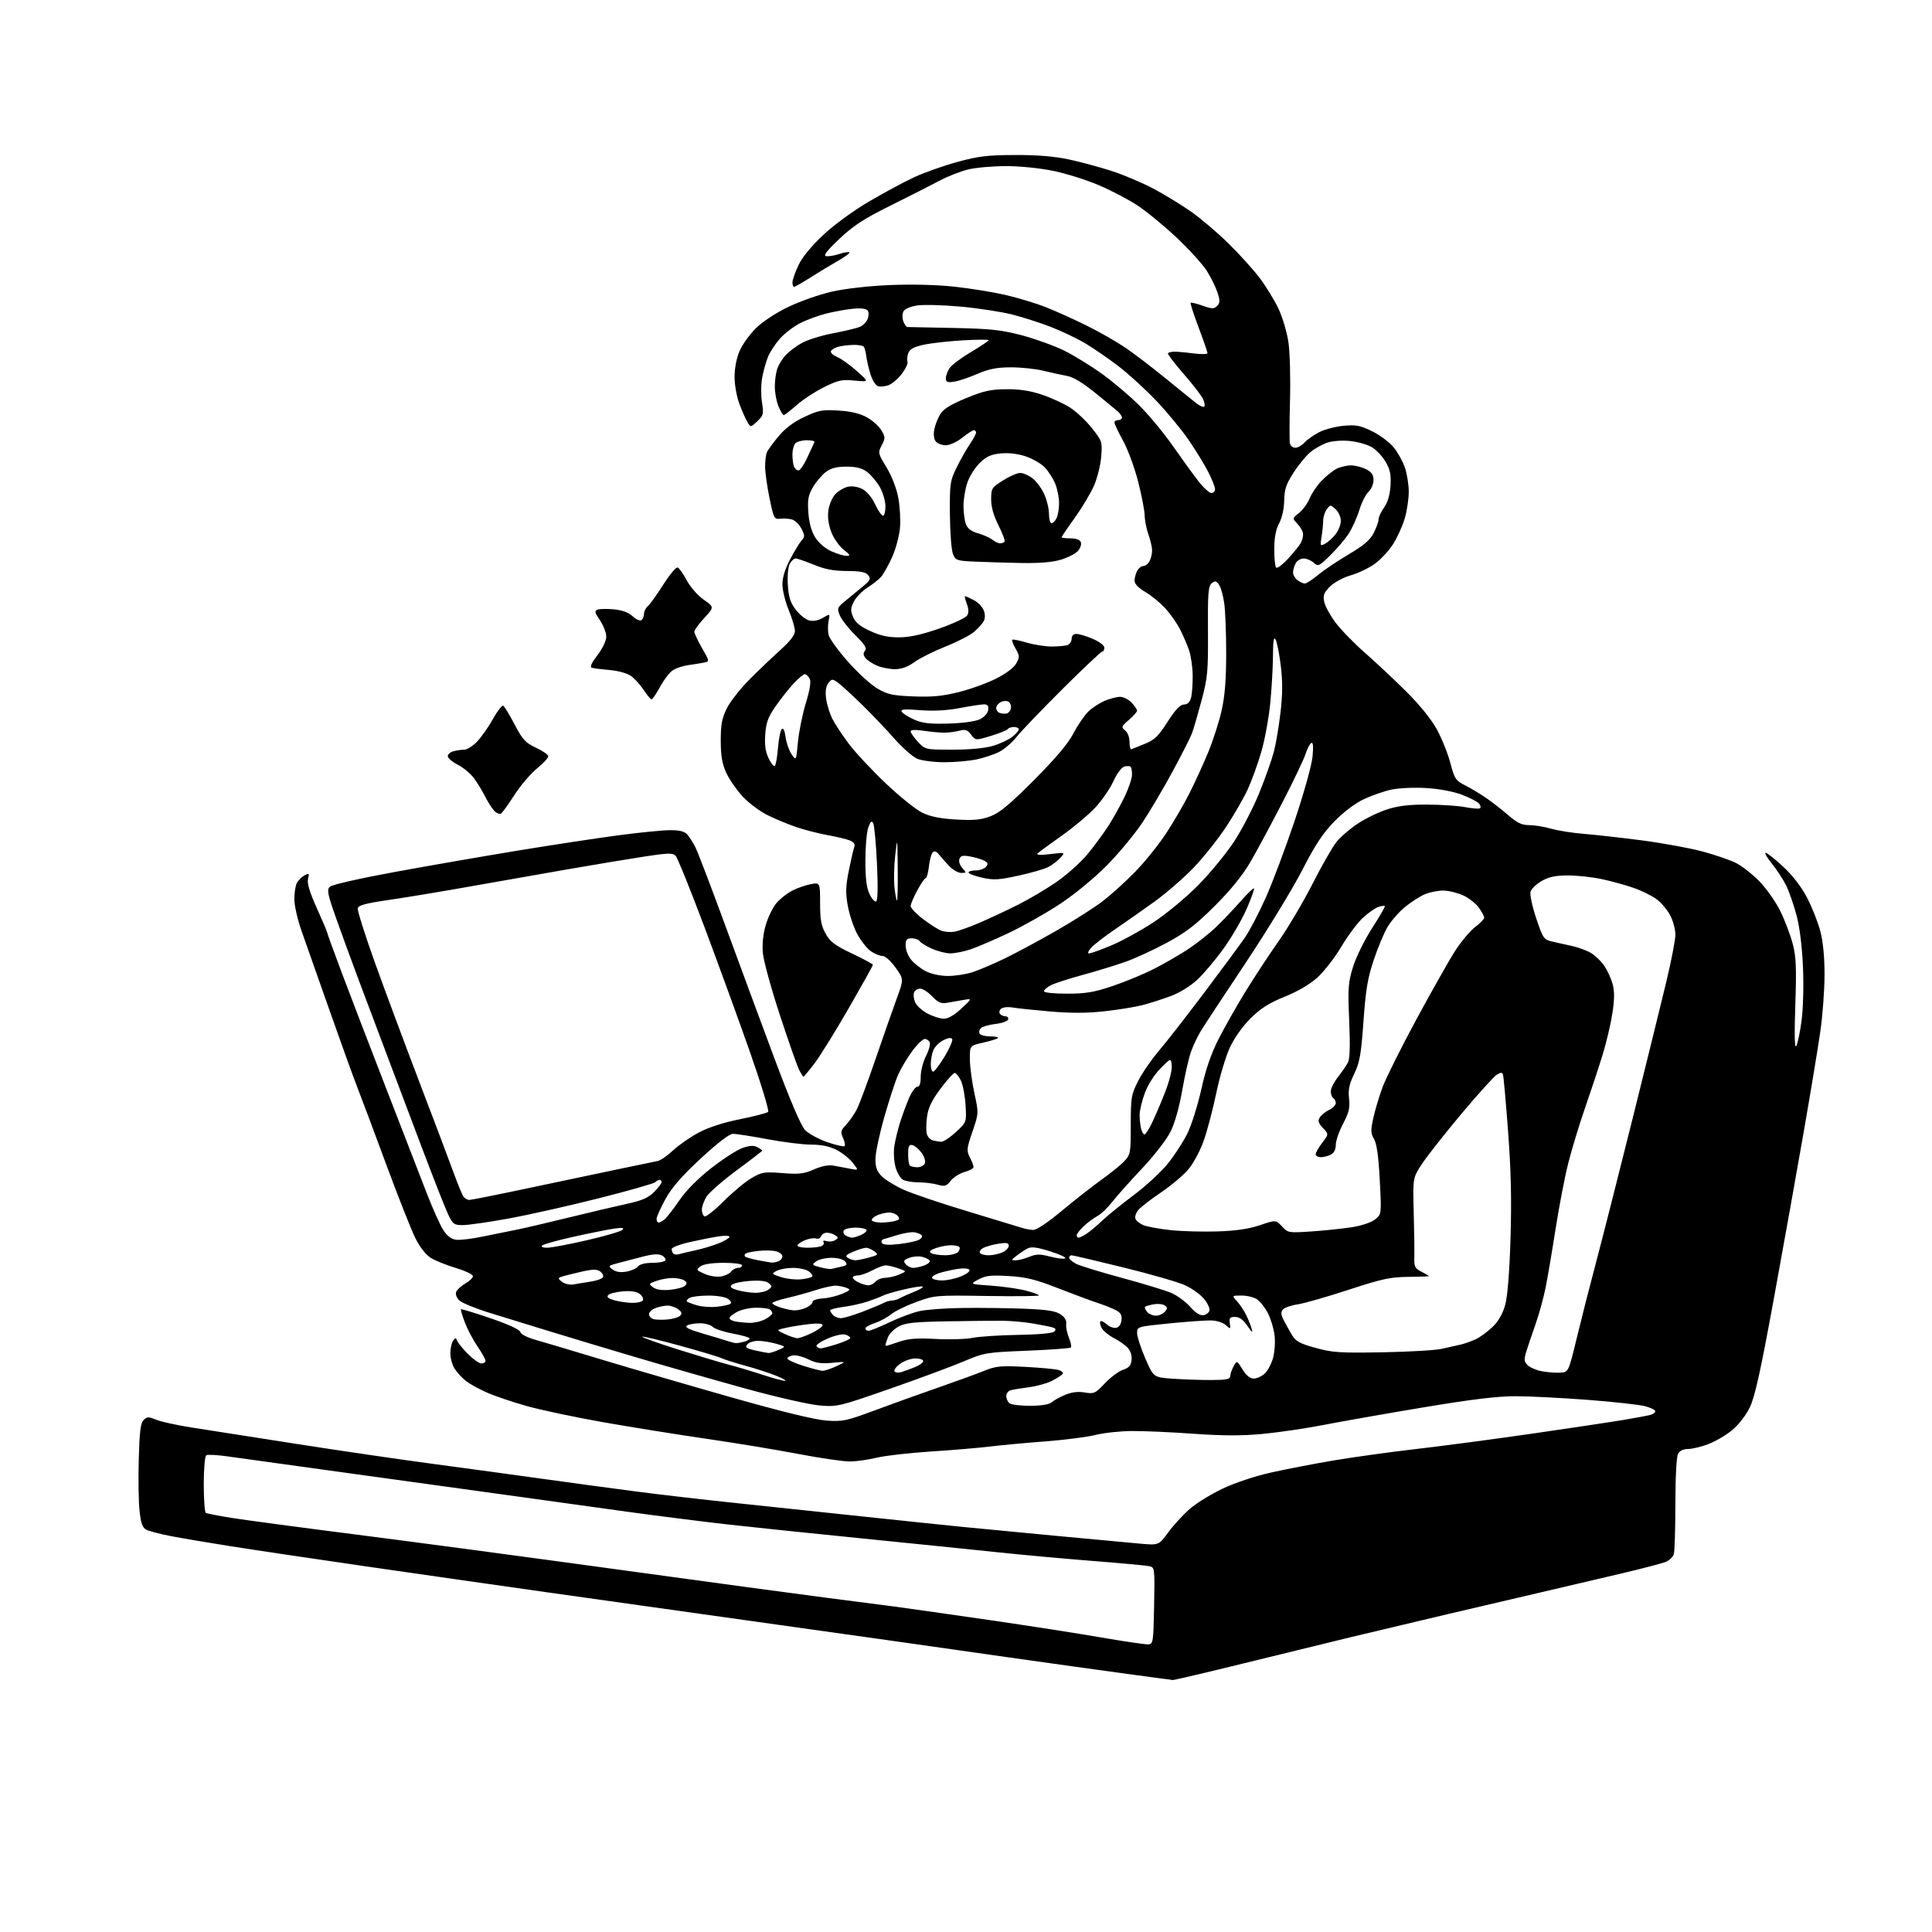 <?xml version="1.0" encoding="UTF-8" standalone="no"?>
<svg 
  version="1.1" 
  xmlns="http://www.w3.org/2000/svg" 
  xmlns:xlink="http://www.w3.org/1999/xlink" 
  xmlns:svg="http://www.w3.org/2000/svg"
  xmlns:rdf="http://www.w3.org/1999/02/22-rdf-syntax-ns#"
  xmlns:cc="http://creativecommons.org/ns#"
  xmlns:dc="http://purl.org/dc/elements/1.1/"
  viewBox="0 0 768 768"
  width="768"
  height="768"
>
<style>svg {background-color: white; }</style>"
<path stroke="none" fill="black" fill-rule="evenodd" d="M466.14,667.84C465.79,667.75 463.93,667.50 462.00,667.28C460.07,667.06 444.32,664.90 427.00,662.49C409.68,660.08 389.20,657.18 381.50,656.06C373.80,654.94 341.85,650.43 310.50,646.04C279.15,641.66 237.53,635.80 218.00,633.04C198.47,630.28 165.62,625.57 145.00,622.59C124.38,619.60 100.30,616.02 91.50,614.62C82.70,613.23 72.03,611.42 67.79,610.60C63.55,609.78 59.19,608.64 58.12,608.06C56.62,607.26 56.00,605.50 55.47,600.53C55.08,596.96 54.94,587.74 55.16,580.04C55.46,569.13 55.88,565.69 57.08,564.49C58.44,563.13 59.04,563.12 62.06,564.36C63.95,565.14 70.22,566.52 76.00,567.43C81.78,568.34 100.67,571.30 118.00,574.00C135.32,576.70 159.85,580.29 172.50,581.97C185.15,583.66 204.95,586.36 216.50,587.97C228.05,589.57 244.47,591.80 253.00,592.91C261.52,594.03 279.30,596.09 292.50,597.48C305.70,598.87 329.32,601.38 345.00,603.04C360.68,604.71 378.00,606.51 383.50,607.05C389.00,607.58 405.43,609.15 420.00,610.54C434.57,611.92 449.68,613.32 453.57,613.66C460.64,614.26 460.64,614.26 464.38,609.16C466.44,606.35 470.23,602.21 472.80,599.94C475.37,597.68 481.24,594.03 485.84,591.84C490.74,589.50 498.70,586.83 505.06,585.40C511.03,584.06 522.34,581.87 530.20,580.54C538.07,579.22 552.83,577.17 563.00,576.00C573.17,574.83 593.88,572.09 609.00,569.90C624.12,567.72 640.55,565.25 645.50,564.42C650.45,563.59 655.29,562.68 656.25,562.39C657.21,562.10 658.00,561.46 658.00,560.97C658.00,560.48 656.18,559.59 653.95,558.99C651.72,558.39 641.49,557.25 631.20,556.47C620.92,555.68 608.00,555.03 602.50,555.02C595.22,555.01 585.16,556.23 565.60,559.49C550.81,561.96 533.00,565.10 526.03,566.46C519.05,567.82 508.22,569.41 501.95,570.00C493.67,570.79 486.19,570.77 474.53,569.94C465.71,569.31 454.68,568.82 450.00,568.85C445.32,568.88 438.80,569.58 435.50,570.41C432.20,571.24 423.20,572.39 415.50,572.98C407.80,573.56 397.90,574.48 393.50,575.02C389.10,575.56 378.52,576.45 370.00,577.00C361.48,577.55 351.80,578.66 348.50,579.46C345.20,580.27 340.40,580.94 337.84,580.96C335.27,580.98 326.05,579.63 317.34,577.97C308.63,576.30 292.27,573.60 281.00,571.97C269.73,570.33 251.30,567.38 240.06,565.40C228.82,563.42 215.03,560.51 209.41,558.93C203.79,557.35 196.65,554.94 193.55,553.56C190.44,552.19 186.69,550.12 185.22,548.96C183.75,547.80 181.75,545.65 180.78,544.18C179.81,542.70 179.02,539.92 179.02,538.00C179.03,536.08 179.51,533.83 180.09,533.00C181.03,531.67 181.22,531.67 181.73,533.00C182.05,533.83 183.99,536.19 186.04,538.25C188.09,540.31 190.49,542.00 191.38,542.00C192.27,542.00 193.00,541.52 193.00,540.93C193.00,540.34 191.58,537.80 189.84,535.27C188.11,532.75 185.84,528.45 184.80,525.72C183.76,522.99 183.05,520.61 183.23,520.44C183.40,520.27 188.71,521.89 195.02,524.04C202.14,526.47 206.62,528.54 206.82,529.47C207.01,530.35 209.53,531.66 212.82,532.59C215.94,533.47 227.95,537.05 239.50,540.55C251.05,544.04 274.23,550.79 291.00,555.55C310.73,561.15 323.97,564.37 328.50,564.70C334.99,565.16 336.41,564.86 348.00,560.54C354.88,557.98 366.12,553.94 373.00,551.56C379.88,549.18 387.98,546.23 391.00,545.01C395.93,543.01 397.64,542.84 407.50,543.35C413.55,543.67 419.51,544.22 420.74,544.58C421.97,544.94 422.73,545.63 422.42,546.13C422.11,546.62 420.21,547.87 418.18,548.90C416.16,549.92 412.02,551.07 409.00,551.45C405.98,551.83 402.71,552.37 401.75,552.64C400.79,552.91 400.00,553.95 400.00,554.94C400.00,555.94 400.57,557.23 401.26,557.80C401.96,558.38 405.67,558.84 409.51,558.83C413.96,558.81 417.06,558.31 418.04,557.44C418.88,556.69 421.30,555.35 423.41,554.47C426.02,553.38 428.52,553.08 431.19,553.53C434.88,554.16 435.38,553.93 439.25,549.85C441.52,547.46 444.76,545.05 446.44,544.50C448.76,543.74 449.58,542.81 449.82,540.66C450.02,538.94 449.43,537.03 448.32,535.81C447.32,534.70 444.83,532.93 442.78,531.89C440.74,530.85 438.57,529.06 437.95,527.91C437.34,526.77 437.10,525.57 437.41,525.25C437.73,524.94 438.86,525.47 439.92,526.43C440.98,527.39 442.67,528.02 443.68,527.83C444.80,527.62 445.62,526.45 445.81,524.80C446.05,522.70 445.51,521.80 443.31,520.69C441.76,519.91 438.70,518.70 436.50,518.00C434.30,517.30 427.32,514.71 421.00,512.24C411.56,508.55 407.97,507.66 400.95,507.25C393.86,506.83 391.80,507.06 388.95,508.61C385.50,510.47 385.50,510.47 394.00,511.07C398.68,511.40 404.86,512.28 407.75,513.03C410.64,513.77 413.00,514.63 413.00,514.94C413.00,515.25 403.70,515.35 392.34,515.17C371.99,514.85 371.57,514.89 364.26,517.55C360.18,519.04 355.64,521.26 354.17,522.48C352.70,523.71 349.81,525.26 347.75,525.93C345.69,526.61 344.00,527.57 344.00,528.08C344.00,528.58 344.58,529.00 345.28,529.00C345.98,529.00 349.69,527.50 353.53,525.66C357.36,523.82 362.75,521.81 365.50,521.19C368.25,520.57 376.12,520.00 383.00,519.93C389.88,519.85 400.76,519.99 407.19,520.24C415.99,520.58 419.52,521.11 421.50,522.41C423.25,523.55 424.03,524.86 423.84,526.32C423.68,527.52 424.16,529.98 424.91,531.78C425.66,533.59 426.00,535.33 425.68,535.66C425.35,535.98 417.53,536.55 408.29,536.93C391.96,537.59 391.27,537.71 383.00,541.21C378.32,543.19 365.17,548.07 353.76,552.05C333.46,559.13 332.86,559.28 325.76,558.69C321.74,558.35 308.69,555.38 296.50,552.02C284.40,548.68 265.27,543.22 254.00,539.89C242.72,536.56 227.20,531.89 219.50,529.53C211.80,527.16 200.78,523.77 195.00,521.99C189.22,520.21 183.65,517.95 182.61,516.96C181.50,515.91 180.98,514.50 181.34,513.55C181.69,512.66 183.32,511.16 184.98,510.21C186.63,509.27 187.99,507.96 187.99,507.29C188.00,506.63 184.96,505.17 181.25,504.06C177.54,502.94 173.05,501.14 171.28,500.05C169.31,498.83 166.94,495.84 165.16,492.28C163.56,489.10 158.35,475.93 153.57,463.00C148.80,450.07 143.57,436.12 141.96,432.00C140.35,427.88 135.40,414.15 130.95,401.50C126.50,388.85 121.54,374.79 119.93,370.25C118.32,365.72 117.00,359.95 117.00,357.44C117.00,354.92 117.46,352.01 118.02,350.96C118.59,349.91 119.95,348.56 121.06,347.97C122.87,347.00 123.00,347.14 122.44,349.37C122.01,351.09 123.06,354.59 125.91,360.92C128.16,365.92 130.00,370.25 130.00,370.55C130.00,370.86 132.66,378.17 135.90,386.80C139.15,395.44 147.04,416.00 153.44,432.50C159.84,449.00 167.10,467.75 169.58,474.17C172.06,480.58 175.09,487.33 176.33,489.17C177.81,491.38 179.51,492.61 181.39,492.83C182.94,493.01 187.65,492.44 191.86,491.56C196.06,490.69 201.97,489.49 205.00,488.90C208.03,488.30 217.47,486.11 226.00,484.01C234.53,481.92 244.98,479.46 249.24,478.54C255.20,477.25 257.67,476.18 259.99,473.86C261.64,472.20 263.00,470.43 263.00,469.92C263.00,469.42 262.64,469.00 262.20,469.00C261.76,469.00 260.97,469.43 260.44,469.96C259.92,470.48 249.81,473.36 237.99,476.34C226.17,479.33 210.04,482.95 202.15,484.39C194.26,485.82 186.09,487.00 183.99,487.00C180.49,487.00 180.01,486.65 178.15,482.75C177.03,480.41 172.21,468.15 167.44,455.50C162.68,442.85 156.39,426.20 153.48,418.50C150.58,410.80 145.75,397.98 142.75,390.00C139.76,382.02 135.60,370.64 133.50,364.69C130.23,355.42 129.89,353.68 131.10,352.49C131.90,351.70 143.03,349.17 157.00,346.61C170.47,344.14 192.53,340.31 206.00,338.10C219.47,335.89 237.41,333.16 245.87,332.04C254.32,330.92 263.59,330.00 266.46,330.00C270.19,330.00 272.13,330.50 273.22,331.75C274.07,332.71 275.51,334.99 276.44,336.81C277.36,338.63 282.61,352.36 288.09,367.31C293.58,382.27 302.43,406.19 307.76,420.49C314.02,437.26 318.35,447.42 319.98,449.15C321.36,450.63 325.35,452.81 328.82,454.01C332.30,455.21 335.41,455.92 335.74,455.60C336.06,455.27 335.78,453.82 335.12,452.36C334.05,450.01 334.19,449.40 336.34,447.10C337.68,445.67 339.59,442.93 340.58,441.00C341.58,439.07 344.94,430.07 348.04,421.00C351.15,411.93 354.95,401.06 356.49,396.86C359.29,389.23 359.29,389.23 355.97,384.61C354.01,381.87 351.88,380.00 350.73,380.00C349.68,380.00 347.59,379.13 346.10,378.07C344.62,377.01 342.22,373.98 340.78,371.32C339.34,368.67 337.65,363.63 337.02,360.13C336.07,354.88 336.15,352.37 337.46,345.88C338.34,341.55 339.31,337.34 339.63,336.53C339.99,335.59 339.34,334.70 337.85,334.10C336.56,333.58 332.57,332.62 329.00,331.98C325.43,331.34 319.80,329.89 316.50,328.77C313.20,327.64 308.01,325.48 304.96,323.95C301.92,322.43 297.49,319.09 295.12,316.52C292.76,313.95 289.86,309.75 288.68,307.18C287.06,303.65 286.53,300.54 286.51,294.50C286.50,288.06 286.97,285.55 288.89,281.64C290.21,278.96 294.27,273.79 297.90,270.14C301.54,266.49 307.10,261.17 310.26,258.33C314.14,254.84 316.00,252.41 316.00,250.83C315.99,249.55 314.88,245.80 313.52,242.50C312.16,239.20 311.04,234.63 311.02,232.35C311.01,229.62 312.05,226.21 314.08,222.35C315.77,219.13 317.82,215.75 318.65,214.84C319.98,213.37 319.97,212.84 318.55,210.11C317.68,208.41 315.96,206.78 314.73,206.48C313.50,206.17 311.41,206.05 310.07,206.21C307.78,206.48 307.54,206.01 305.89,198.00C304.93,193.32 304.14,187.70 304.14,185.50C304.14,183.30 304.45,180.76 304.82,179.85C305.19,178.94 307.30,176.05 309.49,173.43C312.19,170.21 315.53,167.71 319.81,165.71C325.47,163.06 326.90,162.80 333.40,163.21C338.40,163.53 341.90,164.38 344.67,165.93C346.87,167.17 349.45,169.48 350.38,171.07C351.94,173.71 351.95,174.19 350.50,177.00C348.96,179.98 349.01,180.22 352.40,185.78C354.46,189.17 356.36,194.06 357.07,197.78C357.73,201.23 358.03,206.72 357.74,209.97C357.44,213.22 356.01,218.48 354.55,221.66C353.10,224.84 351.14,228.30 350.20,229.35C349.27,230.40 346.83,232.32 344.78,233.62C342.73,234.92 340.33,237.39 339.45,239.10C338.10,241.71 338.04,242.69 339.10,245.24C340.01,247.45 341.87,248.97 345.93,250.84C350.01,252.72 353.10,253.39 357.50,253.35C361.69,253.32 366.51,252.25 373.44,249.83C378.91,247.91 383.85,245.60 384.42,244.70C385.15,243.55 385.11,242.14 384.32,240.03C383.69,238.36 383.38,237.00 383.64,237.00C383.89,237.00 385.45,237.70 387.09,238.55C388.74,239.40 390.52,241.23 391.04,242.61C391.66,244.23 391.65,245.78 391.02,246.96C390.49,247.96 388.73,249.89 387.13,251.24C385.53,252.58 380.46,255.18 375.86,257.01C371.26,258.83 365.72,261.60 363.55,263.16C360.86,265.10 358.39,266.00 355.77,266.00C353.66,266.00 350.49,265.39 348.72,264.65C346.95,263.92 344.88,262.57 344.13,261.65C343.12,260.44 343.05,259.65 343.85,258.68C344.69,257.67 343.80,256.24 340.03,252.53C337.32,249.86 334.55,246.32 333.86,244.66C332.66,241.76 332.77,241.51 336.40,238.57C338.49,236.88 341.60,234.31 343.32,232.86C346.01,230.58 346.25,230.01 345.09,228.61C344.10,227.41 341.94,226.99 336.63,226.98C331.37,226.96 327.92,226.30 323.50,224.48C320.20,223.12 316.95,222.01 316.29,222.00C315.62,222.00 314.56,222.96 313.93,224.14C313.27,225.36 312.95,228.95 313.18,232.52C313.49,237.41 314.18,239.54 316.33,242.37C317.85,244.36 320.25,246.28 321.67,246.63C323.32,247.05 325.29,246.67 327.11,245.59C329.97,243.91 329.97,243.91 329.37,246.92C329.04,248.57 329.05,251.08 329.41,252.48C329.76,253.89 333.20,258.62 337.06,263.00C340.92,267.38 346.18,272.19 348.76,273.70C352.79,276.06 354.78,276.50 363.07,276.83C370.49,277.13 374.61,276.74 381.10,275.12C385.72,273.97 392.41,271.56 395.96,269.76C399.88,267.79 403.04,265.41 403.96,263.74C405.37,261.22 405.34,260.70 403.72,257.85C402.74,256.13 402.13,254.53 402.37,254.30C402.61,254.06 405.18,254.57 408.08,255.43C410.99,256.29 415.49,257.00 418.10,257.00C420.70,257.00 423.55,256.73 424.42,256.39C425.29,256.06 426.00,254.93 426.00,253.89C426.00,252.69 426.70,252.00 427.92,252.00C428.97,252.00 431.90,252.88 434.42,253.96C437.02,255.08 439.00,256.59 439.00,257.46C439.00,258.31 438.62,259.00 438.17,259.00C437.71,259.00 430.62,265.68 422.42,273.84C414.21,282.00 406.01,290.56 404.18,292.85C402.36,295.15 399.21,297.87 397.18,298.89C395.16,299.92 391.12,301.26 388.20,301.88C385.29,302.49 379.53,303.00 375.42,303.00C371.30,303.00 366.45,302.38 364.64,301.62C362.83,300.87 358.68,297.22 355.42,293.51C352.16,289.81 346.25,283.62 342.29,279.76C338.32,275.90 334.09,272.05 332.89,271.21C330.89,269.81 330.58,269.84 329.27,271.59C328.30,272.89 328.02,274.87 328.40,277.75C328.71,280.09 329.83,283.70 330.89,285.78C331.95,287.85 334.89,292.32 337.44,295.70C339.98,299.08 346.55,306.12 352.04,311.34C357.53,316.56 364.08,321.83 366.59,323.05C369.86,324.62 373.73,325.41 380.08,325.77C387.13,326.17 389.98,325.90 393.74,324.48C397.40,323.10 401.40,319.77 411.04,310.09C419.72,301.37 424.54,295.66 426.72,291.50C428.44,288.20 431.13,284.29 432.68,282.80C434.23,281.32 437.17,279.41 439.22,278.55C441.26,277.70 444.00,277.00 445.29,277.00C446.59,277.00 448.63,278.04 449.83,279.31C451.02,280.59 452.00,282.02 452.00,282.49C452.00,282.97 450.54,284.62 448.75,286.17C445.73,288.78 445.62,289.08 447.25,290.35C448.27,291.15 449.00,293.06 449.00,294.94C449.00,296.72 449.34,298.02 449.75,297.83C450.17,297.65 452.58,296.68 455.11,295.67C458.93,294.15 460.45,292.69 464.10,286.98C467.23,282.09 469.12,280.10 470.64,280.06C472.12,280.02 473.00,279.14 473.49,277.25C473.87,275.74 474.15,271.76 474.11,268.42C474.06,265.07 473.39,260.53 472.61,258.32C471.83,256.11 470.23,252.42 469.05,250.11C467.88,247.80 465.28,244.11 463.29,241.90C461.30,239.69 457.72,236.75 455.33,235.35C452.55,233.72 451.00,232.11 451.00,230.84C451.00,229.76 451.47,228.00 452.04,226.93C452.60,225.87 453.71,225.00 454.50,225.00C455.29,225.00 456.40,224.13 456.96,223.07C457.53,222.00 457.99,220.09 457.98,218.82C457.98,217.54 457.32,214.70 456.53,212.50C455.74,210.30 455.06,206.93 455.03,205.00C455.01,203.07 453.84,197.00 452.44,191.50C451.04,186.00 448.35,178.67 446.45,175.22C444.55,171.76 443.00,168.50 443.00,167.97C443.00,167.43 443.68,167.00 444.50,167.00C445.32,167.00 446.00,166.55 446.00,166.00C446.00,165.45 445.21,164.32 444.25,163.48C443.29,162.64 439.20,159.28 435.16,156.01C430.38,152.13 426.55,149.84 424.16,149.43C422.15,149.08 417.96,148.17 414.86,147.40C411.75,146.63 405.90,146.01 401.86,146.02C396.18,146.04 393.13,146.64 388.50,148.64C385.20,150.07 381.04,151.46 379.25,151.73C376.56,152.13 376.00,151.89 376.00,150.33C376.00,149.29 376.69,147.45 377.54,146.24C378.39,145.03 382.22,142.18 386.04,139.90C389.87,137.63 393.00,135.53 393.00,135.24C393.00,134.94 388.39,134.97 382.75,135.29C377.11,135.62 370.11,136.41 367.18,137.04C363.27,137.89 361.65,138.76 361.06,140.35C360.62,141.53 360.48,143.07 360.74,143.76C361.01,144.45 360.00,146.62 358.51,148.57C357.02,150.53 354.66,152.56 353.27,153.09C351.88,153.62 349.96,153.81 349.02,153.51C348.08,153.21 346.72,151.06 346.01,148.73C345.30,146.40 344.57,143.23 344.37,141.67C344.18,140.12 343.76,138.43 343.45,137.92C343.14,137.41 341.22,137.04 339.19,137.10C337.16,137.15 334.41,137.50 333.07,137.88C331.74,138.25 330.49,139.04 330.29,139.64C330.09,140.24 331.22,141.26 332.80,141.92C334.38,142.57 337.89,145.08 340.59,147.48C345.50,151.85 345.50,151.85 339.75,151.29C334.70,150.79 333.25,151.10 327.66,153.85C324.17,155.56 319.26,158.78 316.75,160.98C314.25,163.19 311.90,165.00 311.55,165.00C311.19,165.00 310.25,163.44 309.45,161.53C308.65,159.62 308.00,156.05 308.00,153.60C308.00,151.14 308.48,147.86 309.07,146.32C309.65,144.77 311.12,142.44 312.32,141.15C313.52,139.86 316.30,137.76 318.50,136.47C320.70,135.19 326.32,133.41 331.00,132.51C335.68,131.62 340.53,130.47 341.78,129.95C343.03,129.44 344.44,128.00 344.91,126.76C345.40,125.47 345.38,124.02 344.87,123.37C344.32,122.70 342.08,122.43 339.23,122.71C336.63,122.96 331.92,123.79 328.77,124.56C325.61,125.32 320.85,127.06 318.18,128.41C315.50,129.76 311.84,132.56 310.03,134.61C308.23,136.67 306.11,139.87 305.34,141.73C304.56,143.59 303.51,147.29 303.01,149.96C302.50,152.62 302.45,157.08 302.89,159.86C303.63,164.54 303.49,165.12 301.07,167.43C298.51,169.88 298.42,169.90 297.23,167.99C296.55,166.92 295.10,163.67 294.00,160.77C292.86,157.75 292.00,153.08 292.00,149.83C292.00,146.43 292.78,142.34 293.96,139.60C295.03,137.09 297.91,133.04 300.35,130.60C302.99,127.96 308.21,124.50 313.24,122.07C317.88,119.82 325.69,117.07 330.59,115.95C335.91,114.74 345.19,113.68 353.63,113.32C362.25,112.95 372.20,113.19 379.13,113.93C385.38,114.60 394.55,116.07 399.50,117.20C404.45,118.33 411.79,120.55 415.81,122.14C419.83,123.73 427.14,127.03 432.06,129.48C436.98,131.92 443.81,135.82 447.25,138.14C450.69,140.47 457.94,145.99 463.37,150.43C468.81,154.87 474.34,159.34 475.67,160.37C477.01,161.40 478.37,161.96 478.71,161.62C479.05,161.28 478.84,159.93 478.24,158.62C477.64,157.31 474.14,152.78 470.46,148.57C466.78,144.35 464.00,140.67 464.27,140.39C464.55,140.12 465.61,139.85 466.64,139.80C467.66,139.75 471.09,140.05 474.25,140.47C477.41,140.89 480.00,140.84 479.99,140.37C479.99,139.89 478.39,135.28 476.45,130.13C474.51,124.97 473.09,120.58 473.30,120.37C473.51,120.15 475.64,120.67 478.04,121.51C481.79,122.84 482.58,122.85 483.80,121.63C484.98,120.45 485.01,119.54 484.00,116.35C483.32,114.23 481.42,110.36 479.77,107.74C478.13,105.12 472.70,99.14 467.73,94.46C462.75,89.77 455.71,83.99 452.09,81.62C448.46,79.24 441.53,75.61 436.67,73.56C431.82,71.50 423.72,68.96 418.67,67.92C413.43,66.84 405.43,66.03 400.00,66.03C394.77,66.03 388.02,66.61 385.00,67.33C381.98,68.04 376.80,70.06 373.50,71.82C370.20,73.58 361.47,78.01 354.11,81.66C343.42,86.96 339.31,89.63 333.72,94.90C328.74,99.59 327.20,101.59 328.37,101.82C329.27,102.00 331.62,101.62 333.58,100.98C335.53,100.33 337.36,100.03 337.65,100.31C337.93,100.59 335.98,102.05 333.33,103.56C330.67,105.06 325.77,108.03 322.43,110.15C319.09,112.27 316.05,114.00 315.68,114.00C315.31,114.00 315.00,113.21 315.01,112.25C315.02,111.29 316.07,108.25 317.36,105.50C318.85,102.32 322.40,97.96 327.15,93.50C331.52,89.39 339.05,83.88 345.40,80.14C351.35,76.64 359.48,72.26 363.47,70.42C367.47,68.57 375.18,65.85 380.62,64.36C388.94,62.08 392.55,61.65 403.50,61.62C412.44,61.59 419.16,62.15 425.00,63.40C429.68,64.41 437.37,66.49 442.10,68.04C446.83,69.58 454.25,72.73 458.60,75.04C462.94,77.35 469.65,81.45 473.50,84.15C477.35,86.86 484.03,92.54 488.35,96.78C492.67,101.03 498.24,107.20 500.74,110.50C503.24,113.80 506.61,119.30 508.22,122.71C509.85,126.16 511.61,132.17 512.19,136.21C512.76,140.22 513.03,150.47 512.80,159.00C512.56,167.53 512.55,175.29 512.76,176.25C512.97,177.21 513.94,178.00 514.92,178.00C515.89,178.00 517.55,177.05 518.60,175.89C519.64,174.74 522.27,172.89 524.43,171.78C526.59,170.68 530.96,169.54 534.14,169.25C539.05,168.81 540.76,169.14 545.44,171.43C548.48,172.91 552.31,175.76 553.95,177.76C555.60,179.75 557.63,183.41 558.47,185.87C559.31,188.34 560.00,192.67 560.00,195.50C560.00,198.32 559.29,203.08 558.41,206.07C557.54,209.06 555.47,213.63 553.82,216.23C552.17,218.83 548.94,222.34 546.66,224.02C544.37,225.71 540.04,227.80 537.04,228.67C533.92,229.58 530.34,231.51 528.67,233.17C526.27,235.57 525.88,236.63 526.39,239.21C526.74,240.93 528.79,244.68 530.94,247.54C533.10,250.40 538.39,255.82 542.69,259.59C546.98,263.36 554.36,270.28 559.08,274.97C564.42,280.28 568.99,285.95 571.20,290.00C573.16,293.57 575.56,299.57 576.54,303.31C578.20,309.62 578.64,310.28 582.42,312.20C584.66,313.34 588.40,315.58 590.72,317.17C593.05,318.76 597.01,321.85 599.53,324.03C603.13,327.14 604.94,328.00 607.88,328.00C609.95,328.00 613.86,328.63 616.57,329.41C619.28,330.19 625.10,331.11 629.50,331.46C633.90,331.81 644.25,332.97 652.50,334.04C660.75,335.11 671.66,337.11 676.75,338.47C681.84,339.84 687.90,341.93 690.22,343.11C692.53,344.29 696.69,347.58 699.46,350.42C702.23,353.27 705.98,358.63 707.78,362.34C709.59,366.05 711.79,371.88 712.67,375.30C713.98,380.37 714.16,384.77 713.66,399.50C713.26,411.50 713.39,416.94 714.04,415.82C714.58,414.89 715.53,410.39 716.14,405.82C716.78,401.07 717.03,391.92 716.71,384.50C716.37,376.31 715.42,368.66 714.14,363.83C713.03,359.61 711.14,354.21 709.94,351.83C708.74,349.45 706.21,345.59 704.31,343.25C702.42,340.91 701.32,339.00 701.88,339.00C702.43,339.00 705.55,341.47 708.81,344.49C712.55,347.95 716.05,352.47 718.28,356.74C720.23,360.46 722.61,366.43 723.56,370.00C724.70,374.30 725.28,380.22 725.28,387.50C725.27,393.55 724.52,403.68 723.61,410.00C722.71,416.32 719.73,434.32 717.00,450.00C714.27,465.68 708.92,495.51 705.12,516.30C699.76,545.55 697.59,555.32 695.53,559.54C693.98,562.71 691.04,566.47 688.49,568.56C686.08,570.54 681.83,573.02 679.04,574.07C676.26,575.13 672.65,576.00 671.02,576.00C669.13,576.00 667.70,576.69 667.04,577.93C666.43,579.06 665.99,587.34 665.99,597.68C665.98,607.48 665.71,616.48 665.39,617.67C665.07,618.86 663.61,620.31 662.15,620.88C660.69,621.46 652.98,623.48 645.00,625.37C637.02,627.26 623.30,630.48 614.50,632.52C605.70,634.56 588.15,638.67 575.50,641.64C562.85,644.62 545.75,648.68 537.50,650.67C529.25,652.67 509.96,657.38 494.64,661.15C479.32,664.92 466.50,667.93 466.14,667.84zM456.50,653.66C458.39,653.51 458.51,652.68 458.78,638.28C459.05,623.14 459.04,623.05 456.78,622.57C455.52,622.30 445.50,621.38 434.50,620.51C423.50,619.65 406.18,618.07 396.00,616.99C385.82,615.92 361.52,613.44 342.00,611.48C322.48,609.53 298.62,607.04 289.00,605.96C279.38,604.87 261.60,602.62 249.50,600.96C237.40,599.29 218.05,596.60 206.50,594.99C194.95,593.38 165.70,589.33 141.50,586.01C117.30,582.68 94.24,579.49 90.26,578.91C86.28,578.34 82.57,578.15 82.01,578.49C81.43,578.85 81.00,583.74 81.00,590.00C81.00,595.99 81.37,601.11 81.81,601.38C82.26,601.66 86.87,602.56 92.06,603.39C97.25,604.22 119.50,607.20 141.50,610.00C163.50,612.80 210.75,619.12 246.50,624.03C282.25,628.95 318.70,633.88 327.50,635.00C336.30,636.11 348.68,637.72 355.00,638.56C361.32,639.41 378.88,641.90 394.00,644.10C409.12,646.30 428.93,649.38 438.00,650.96C447.07,652.53 455.40,653.74 456.50,653.66zM312.00,548.90C312.82,548.90 311.29,547.99 308.58,546.90C305.88,545.80 300.25,543.97 296.08,542.84C291.91,541.70 287.78,540.39 286.89,539.92C286.00,539.46 278.63,537.24 270.51,535.00C262.39,532.76 255.54,531.12 255.30,531.36C255.06,531.60 261.31,533.84 269.18,536.33C277.06,538.82 286.20,541.56 289.50,542.42C292.80,543.28 298.88,545.10 303.00,546.45C307.12,547.80 311.18,548.91 312.00,548.90zM481.25,548.58C487.53,548.57 489.01,548.28 489.04,547.04C489.05,546.19 489.66,544.44 490.38,543.13C491.69,540.77 491.69,540.77 493.93,544.38C495.41,546.79 496.91,548.00 498.39,548.00C499.62,548.00 501.59,547.10 502.77,546.00C503.96,544.89 505.44,542.08 506.07,539.75C506.70,537.41 506.97,533.39 506.66,530.82C506.36,528.24 505.19,524.34 504.07,522.13C502.95,519.93 501.02,517.43 499.79,516.57C498.56,515.70 495.78,515.00 493.60,515.00C489.65,515.00 489.65,515.00 491.71,517.25C492.84,518.49 494.44,520.85 495.26,522.50C496.08,524.15 497.08,526.62 497.49,528.00C498.09,530.03 497.78,529.85 495.82,527.00C494.18,524.60 492.65,523.50 490.96,523.50C488.91,523.50 488.56,523.91 488.86,526.00C489.20,528.42 489.15,528.44 487.26,526.74C486.16,525.74 483.63,524.94 481.41,524.89C479.26,524.84 471.76,525.38 464.75,526.08C452.05,527.36 452.00,527.37 452.02,529.93C452.03,531.34 453.49,535.88 455.28,540.00C458.53,547.50 458.53,547.50 466.01,548.05C470.13,548.34 476.99,548.59 481.25,548.58zM358.33,545.42C359.53,545.06 361.96,544.16 363.75,543.43C365.54,542.70 367.00,541.63 367.00,541.05C367.00,540.47 365.61,540.00 363.90,540.00C362.20,540.00 359.50,540.93 357.89,542.08C356.29,543.22 355.24,544.59 355.57,545.12C355.90,545.65 357.14,545.78 358.33,545.42zM620.00,545.66C623.50,545.50 623.50,545.50 626.76,532.00C628.55,524.58 632.05,510.85 634.54,501.50C637.02,492.15 643.48,466.73 648.90,445.00C654.31,423.27 660.37,398.68 662.37,390.33C664.37,381.99 666.00,373.54 666.00,371.54C666.00,369.55 665.10,366.16 664.01,364.02C662.91,361.87 660.51,358.96 658.66,357.56C656.82,356.15 652.65,354.08 649.40,352.95C646.16,351.82 640.43,350.25 636.68,349.45C632.94,348.65 626.92,348.00 623.32,348.00C618.42,348.00 615.78,348.56 612.85,350.20C610.70,351.41 608.70,353.37 608.40,354.54C608.10,355.72 609.13,360.46 610.68,365.07C613.36,373.04 613.67,373.50 617.00,374.28C618.92,374.73 622.48,375.53 624.91,376.05C627.33,376.57 630.70,377.81 632.40,378.80C634.10,379.80 636.51,382.11 637.75,383.96C638.99,385.80 640.48,389.07 641.06,391.22C641.82,394.03 641.79,397.31 640.96,402.78C640.32,406.98 638.55,414.49 637.01,419.46C635.48,424.43 632.37,433.84 630.10,440.36C627.83,446.89 624.83,456.73 623.44,462.25C622.04,467.76 619.77,479.52 618.39,488.38C617.01,497.25 615.20,507.88 614.37,512.00C613.53,516.12 611.73,522.65 610.36,526.50C609.00,530.35 607.36,535.19 606.73,537.26C605.76,540.43 605.84,541.27 607.22,542.65C608.13,543.55 610.58,544.64 612.68,545.05C614.78,545.47 618.08,545.74 620.00,545.66zM327.00,544.92C327.82,544.93 330.30,544.11 332.50,543.08C336.50,541.21 336.50,541.21 330.81,541.74C326.43,542.15 324.25,541.83 321.31,540.35C319.22,539.30 316.49,538.59 315.25,538.79C314.01,538.98 313.00,539.54 313.00,540.03C313.00,540.53 315.81,541.82 319.25,542.91C322.69,544.00 326.18,544.90 327.00,544.92zM305.50,537.85C306.05,537.88 307.85,537.32 309.50,536.60C312.50,535.29 312.50,535.29 308.50,534.15C306.30,533.52 303.09,533.01 301.37,533.01C299.65,533.00 297.71,533.64 297.06,534.43C296.08,535.61 296.61,536.02 300.19,536.82C302.56,537.35 304.95,537.81 305.50,537.85zM549.50,537.56C559.95,537.37 570.52,536.76 573.00,536.20C575.48,535.64 578.84,534.88 580.48,534.53C582.11,534.17 584.89,533.19 586.66,532.36C588.42,531.52 591.43,529.31 593.35,527.45C595.64,525.22 597.35,522.24 598.32,518.78C599.27,515.37 600.02,506.05 600.45,492.45C600.92,477.18 600.66,465.52 599.50,449.95C598.62,438.15 597.71,427.93 597.47,427.23C597.13,426.20 596.65,426.20 594.97,427.23C593.83,427.93 587.55,434.88 581.01,442.67C574.47,450.47 567.43,459.40 565.36,462.51C561.61,468.17 561.61,468.17 561.97,481.83C562.18,489.35 562.29,497.41 562.22,499.75C562.11,503.50 562.44,504.18 565.05,505.52C566.67,506.36 568.00,507.15 568.00,507.28C568.00,507.40 564.29,507.54 559.75,507.58C552.66,507.65 549.32,508.37 536.00,512.74C527.48,515.53 518.38,518.13 515.78,518.52C513.19,518.90 510.56,519.83 509.94,520.57C509.10,521.59 509.18,522.63 510.26,524.71C511.05,526.25 512.52,528.90 513.53,530.60C515.07,533.21 516.60,534.05 522.93,535.80C529.65,537.66 532.63,537.86 549.50,537.56zM326.22,536.00C326.83,536.00 329.73,535.24 332.66,534.32C335.60,533.39 338.00,532.30 338.00,531.88C338.00,531.47 337.12,530.86 336.05,530.52C334.97,530.17 331.88,530.86 329.07,532.07C326.29,533.26 324.27,534.63 324.57,535.12C324.87,535.60 325.61,536.00 326.22,536.00zM352.32,535.00C352.50,535.00 354.81,534.26 357.45,533.36C361.15,532.10 364.49,531.85 371.99,532.26C377.34,532.55 383.92,532.36 386.61,531.82C389.30,531.29 397.46,530.75 404.74,530.64C412.84,530.51 418.41,529.99 419.09,529.31C419.91,528.49 419.71,528.05 418.35,527.65C417.33,527.35 413.80,526.65 410.50,526.09C407.20,525.53 401.80,525.05 398.50,525.02C395.20,524.99 385.30,525.09 376.50,525.25C363.41,525.48 359.90,525.85 357.21,527.31C355.40,528.29 353.48,530.23 352.96,531.61C352.43,533.00 352.00,534.33 352.00,534.57C352.00,534.80 352.14,535.00 352.32,535.00zM292.50,533.91C293.05,533.94 294.51,533.70 295.75,533.37C296.99,533.04 298.00,532.45 298.00,532.06C298.00,531.67 295.02,530.80 291.38,530.13C287.74,529.46 284.11,528.25 283.31,527.45C282.51,526.65 280.20,526.01 278.18,526.02C276.16,526.02 273.86,526.44 273.07,526.93C272.05,527.58 273.76,528.45 279.07,530.01C283.16,531.20 287.62,532.55 289.00,533.01C290.38,533.47 291.95,533.87 292.50,533.91zM316.93,531.96C317.72,531.98 320.31,531.06 322.68,529.91C325.06,528.76 327.00,527.36 327.00,526.79C327.00,526.13 325.08,525.97 321.75,526.34C318.86,526.66 314.70,527.32 312.50,527.81C308.50,528.70 308.50,528.70 312.00,530.31C313.93,531.20 316.15,531.94 316.93,531.96zM297.80,525.86C299.61,525.94 302.43,525.31 304.05,524.47C305.67,523.64 307.00,522.54 307.00,522.03C307.00,521.53 306.53,520.83 305.96,520.48C305.39,520.12 302.96,519.83 300.57,519.83C298.18,519.83 294.82,520.56 293.11,521.44C291.40,522.33 290.00,523.46 290.00,523.96C290.00,524.45 291.01,525.06 292.25,525.29C293.49,525.53 295.98,525.79 297.80,525.86zM265.37,524.51C267.50,524.32 269.75,523.64 270.37,523.01C271.21,522.16 271.00,521.50 269.56,520.43C268.49,519.64 266.61,519.00 265.37,519.00C264.14,519.00 261.98,519.44 260.57,519.98C259.15,520.51 258.00,521.60 258.00,522.40C258.00,523.20 258.79,524.08 259.75,524.36C260.71,524.64 263.24,524.71 265.37,524.51zM334.28,524.00C335.31,524.00 339.16,522.85 342.83,521.45C346.50,520.04 350.28,518.47 351.24,517.95C352.19,517.43 353.66,517.00 354.50,517.00C355.34,517.00 356.81,516.56 357.76,516.03C358.72,515.49 361.26,514.36 363.40,513.51C365.55,512.67 367.08,511.75 366.80,511.47C366.52,511.19 363.27,511.66 359.57,512.52C355.87,513.38 352.09,514.47 351.17,514.95C350.25,515.43 347.48,516.50 345.00,517.34C342.52,518.17 338.14,519.15 335.25,519.52C332.36,519.89 330.00,520.51 330.00,520.89C330.00,521.28 330.54,522.14 331.20,522.80C331.86,523.46 333.25,524.00 334.28,524.00zM459.50,523.00C460.74,523.00 462.34,522.29 463.06,521.42C464.15,520.12 464.13,519.68 462.94,518.90C462.15,518.37 460.18,518.19 458.57,518.48C456.96,518.78 455.44,519.23 455.18,519.49C454.92,519.74 455.28,520.64 455.98,521.48C456.68,522.31 458.26,523.00 459.50,523.00zM478.39,522.80C479.54,522.64 480.62,521.77 480.79,520.88C480.96,519.99 479.95,517.91 478.55,516.25C477.16,514.59 473.87,512.21 471.26,510.98C468.64,509.74 457.59,506.54 446.71,503.87C435.83,501.19 426.49,499.00 425.96,499.00C425.43,499.00 425.00,499.44 425.00,499.97C425.00,500.51 426.25,501.60 427.78,502.39C429.32,503.18 437.53,505.70 446.03,507.99C454.54,510.29 463.40,512.99 465.72,514.01C468.04,515.03 471.37,517.49 473.12,519.48C475.22,521.88 477.00,523.00 478.39,522.80zM315.70,520.90C316.91,520.95 319.05,520.48 320.45,519.84C321.85,519.20 323.00,518.16 323.00,517.53C323.00,516.91 324.79,516.29 326.97,516.16C329.15,516.03 332.64,515.20 334.72,514.33C338.06,512.92 338.27,512.64 336.50,511.94C335.40,511.50 333.47,511.11 332.22,511.07C330.96,511.03 327.36,511.83 324.22,512.85C321.07,513.87 315.91,515.29 312.75,516.01C309.59,516.73 307.00,517.63 307.00,518.02C307.00,518.40 308.46,519.18 310.25,519.75C312.04,520.33 314.49,520.84 315.70,520.90zM284.83,519.47C287.22,519.22 289.65,518.72 290.23,518.36C290.91,517.94 290.63,517.20 289.46,516.35C288.39,515.56 285.08,515.01 281.56,515.02C278.23,515.02 274.84,515.45 274.03,515.96C273.22,516.47 272.77,517.10 273.03,517.36C273.29,517.61 275.07,518.29 277.00,518.87C278.93,519.45 282.45,519.72 284.83,519.47zM251.19,517.91C253.22,517.96 255.18,517.52 255.54,516.93C255.90,516.35 255.37,515.21 254.35,514.40C253.11,513.42 250.91,513.07 247.69,513.33C245.05,513.54 242.40,514.20 241.81,514.79C241.04,515.56 241.69,516.15 244.11,516.85C245.98,517.38 249.16,517.86 251.19,517.91zM300.06,513.91C302.02,513.96 304.42,513.41 305.40,512.70C307.02,511.51 307.04,511.27 305.59,510.08C304.52,509.18 302.06,508.90 297.99,509.19C294.68,509.43 291.47,510.13 290.85,510.75C290.02,511.58 290.61,512.13 293.11,512.85C294.98,513.38 298.10,513.86 300.06,513.91zM266.31,512.72C268.95,512.48 271.65,511.75 272.30,511.10C273.21,510.19 273.14,509.70 271.99,508.97C271.17,508.45 269.10,508.02 267.40,508.02C265.69,508.01 262.81,508.52 261.00,509.15C257.86,510.24 257.79,510.37 259.60,511.73C260.87,512.68 263.10,513.01 266.31,512.72zM227.98,510.58C229.37,510.32 232.41,509.82 234.74,509.47C237.08,509.11 239.29,508.35 239.65,507.76C240.01,507.18 239.54,506.14 238.60,505.45C237.23,504.45 235.67,504.48 230.70,505.62C227.29,506.40 223.82,507.29 223.00,507.59C221.76,508.05 221.84,508.39 223.48,509.60C224.57,510.40 226.59,510.84 227.98,510.58zM345.13,510.93C346.02,510.97 347.32,510.32 348.00,509.50C348.68,508.68 350.43,507.98 351.87,507.95C353.32,507.93 355.84,507.34 357.49,506.64C360.48,505.36 360.48,505.36 357.09,504.18C355.23,503.53 352.97,503.00 352.09,503.00C351.20,503.00 348.79,503.90 346.74,505.00C344.69,506.10 342.11,507.00 341.00,507.00C339.90,507.00 339.00,507.38 339.00,507.85C339.00,508.31 340.01,509.18 341.25,509.78C342.49,510.38 344.23,510.90 345.13,510.93zM318.33,508.56C320.44,508.34 322.46,507.87 322.83,507.50C323.20,507.14 322.62,506.20 321.56,505.42C320.49,504.64 317.65,504.00 315.24,504.00C312.84,504.00 309.89,504.54 308.68,505.20C306.60,506.34 306.68,506.45 310.50,507.67C312.70,508.37 316.22,508.77 318.33,508.56zM374.54,509.00C376.42,509.00 379.77,508.28 381.97,507.39C384.18,506.51 385.71,505.34 385.37,504.79C385.01,504.20 383.02,504.05 380.62,504.42C378.36,504.77 375.03,505.53 373.24,506.11C371.45,506.69 370.24,507.57 370.55,508.08C370.86,508.59 372.66,509.00 374.54,509.00zM286.50,507.44C288.15,507.18 290.00,506.30 290.61,505.49C291.22,504.67 292.46,504.00 293.36,504.00C294.26,504.00 295.00,503.55 295.00,503.00C295.00,502.42 291.90,502.00 287.69,502.00C283.00,502.00 279.70,502.50 278.46,503.40C276.64,504.74 276.71,504.88 280.02,506.36C281.93,507.21 284.85,507.70 286.50,507.44zM249.00,505.49C250.93,505.15 253.00,504.23 253.61,503.44C254.29,502.56 256.50,502.00 259.30,502.00C261.82,502.00 264.15,501.57 264.47,501.05C264.79,500.53 264.19,499.64 263.14,499.08C261.77,498.34 259.55,498.48 255.36,499.57C252.14,500.40 247.71,501.56 245.53,502.14C241.74,503.15 241.65,503.27 243.53,504.65C244.84,505.63 246.66,505.91 249.00,505.49zM330.50,504.43C331.05,504.28 332.78,503.89 334.34,503.54C336.69,503.02 336.97,502.67 335.97,501.46C335.26,500.61 333.02,500.00 330.57,500.00C328.27,500.00 325.51,500.63 324.45,501.41C322.63,502.74 322.71,502.87 326.01,503.75C327.93,504.26 329.95,504.57 330.50,504.43zM363.06,504.00C364.05,504.00 366.05,503.55 367.50,503.00C368.94,502.45 369.87,501.60 369.57,501.11C369.27,500.62 367.92,499.95 366.58,499.61C365.24,499.27 362.93,499.45 361.46,500.01C359.24,500.86 358.99,501.29 360.01,502.52C360.69,503.33 362.06,504.00 363.06,504.00zM306.67,501.89C307.31,501.95 308.55,501.73 309.42,501.39C310.29,501.06 311.00,500.17 311.00,499.41C311.00,498.66 309.85,497.75 308.44,497.40C307.03,497.04 303.86,496.98 301.39,497.26C298.92,497.54 296.62,498.04 296.28,498.38C295.94,498.72 295.90,499.24 296.20,499.53C296.49,499.82 298.70,500.44 301.11,500.92C303.53,501.39 306.03,501.83 306.67,501.89zM340.00,500.98C340.82,500.98 343.28,500.49 345.46,499.89C349.17,498.86 349.31,498.70 347.52,497.39C346.48,496.63 345.01,496.00 344.28,496.00C343.54,496.00 341.27,496.70 339.23,497.55C336.31,498.77 335.84,499.29 337.02,500.03C337.83,500.55 339.18,500.97 340.00,500.98zM403.74,501.00C404.85,501.00 407.27,500.38 409.13,499.62C411.94,498.46 413.34,498.45 417.49,499.52C420.24,500.23 422.92,500.55 423.45,500.22C423.98,499.89 421.29,498.64 417.46,497.43C412.25,495.79 410.00,495.50 408.50,496.27C407.40,496.84 405.43,498.13 404.12,499.15C401.88,500.88 401.86,501.00 403.74,501.00zM269.93,498.55C270.79,498.29 273.75,497.59 276.50,497.00C279.25,496.41 283.41,495.16 285.75,494.22C288.08,493.27 289.99,492.12 290.00,491.66C290.00,491.20 288.09,491.11 285.75,491.47C283.41,491.82 278.24,492.84 274.25,493.74C270.26,494.63 267.00,495.88 267.00,496.52C267.00,497.15 267.30,497.97 267.68,498.34C268.05,498.72 269.06,498.81 269.93,498.55zM375.63,498.98C377.90,498.99 380.26,498.40 380.87,497.66C381.48,496.92 381.69,496.02 381.32,495.66C380.96,495.30 379.46,495.00 377.98,495.00C376.51,495.00 373.84,495.51 372.05,496.13C369.68,496.96 369.17,497.49 370.15,498.12C370.89,498.59 373.36,498.98 375.63,498.98zM393.01,499.00C394.60,499.00 397.05,498.48 398.45,497.84C399.85,497.20 401.00,496.02 401.00,495.21C401.00,494.05 400.13,493.88 396.87,494.40C394.61,494.77 391.89,495.52 390.85,496.08C389.80,496.64 389.21,497.53 389.53,498.05C389.85,498.57 391.42,499.00 393.01,499.00zM217.55,495.99C219.17,495.98 226.33,494.63 233.45,492.98C240.58,491.34 246.88,489.49 247.45,488.87C248.22,488.04 247.31,487.92 244.00,488.41C241.53,488.78 234.32,490.23 228.00,491.63C221.68,493.03 216.07,494.58 215.55,495.09C214.97,495.65 215.74,496.00 217.55,495.99zM320.92,496.00C323.07,496.00 325.55,495.73 326.41,495.40C327.28,495.06 327.71,494.34 327.37,493.79C327.00,493.19 327.50,493.02 328.62,493.37C329.66,493.69 331.18,493.51 332.00,492.98C333.33,492.11 333.33,491.89 332.00,491.02C331.18,490.47 329.70,490.02 328.72,490.02C327.74,490.01 326.69,490.65 326.39,491.44C326.08,492.23 325.19,492.63 324.40,492.32C323.61,492.02 321.62,492.33 319.98,493.01C318.34,493.69 317.00,494.64 317.00,495.12C317.00,495.60 318.76,496.00 320.92,496.00zM357.33,494.54C360.67,494.16 364.26,493.40 365.31,492.83C366.36,492.27 366.83,491.45 366.36,490.99C365.89,490.54 364.59,490.03 363.48,489.85C362.37,489.67 359.45,490.14 356.98,490.88C354.52,491.63 351.91,492.40 351.19,492.61C350.46,492.82 350.19,493.49 350.57,494.11C351.03,494.86 353.24,495.01 357.33,494.54zM338.70,491.98C339.36,491.99 341.04,491.48 342.42,490.85C343.81,490.22 344.70,489.32 344.41,488.85C344.12,488.38 342.14,488.00 340.00,488.00C337.86,488.00 335.81,488.50 335.43,489.11C335.05,489.72 335.36,490.62 336.12,491.10C336.88,491.58 338.04,491.98 338.70,491.98zM428.78,492.00C429.21,492.00 430.67,491.26 432.03,490.35C433.39,489.44 436.20,487.08 438.29,485.10C440.37,483.12 445.99,478.57 450.77,475.00C455.55,471.43 461.63,465.80 464.28,462.50C466.93,459.20 470.43,453.80 472.04,450.50C473.66,447.20 476.13,439.32 477.54,433.00C479.31,425.02 481.42,418.90 484.42,413.00C486.80,408.32 491.65,399.77 495.20,394.00C498.75,388.22 504.67,379.23 508.35,374.00C512.03,368.77 518.02,358.65 521.66,351.50C525.30,344.35 529.58,336.85 531.16,334.84C532.74,332.82 536.56,329.49 539.66,327.44C542.76,325.38 548.04,322.82 551.40,321.74C555.84,320.32 560.22,319.80 567.50,319.84C573.00,319.87 579.74,320.32 582.48,320.86C585.22,321.39 587.83,321.60 588.28,321.33C588.73,321.05 588.58,320.20 587.96,319.45C587.33,318.69 584.27,317.11 581.16,315.93C577.73,314.63 572.13,313.57 566.96,313.26C562.20,312.97 556.07,313.25 553.13,313.88C550.23,314.50 545.30,316.21 542.18,317.67C538.74,319.29 534.14,322.75 530.50,326.46C525.89,331.16 522.90,335.69 517.57,346.04C513.77,353.44 503.61,370.07 495.00,383.00C486.39,395.93 478.37,408.12 477.18,410.11C475.99,412.10 474.30,415.70 473.43,418.11C472.56,420.52 471.00,427.42 469.95,433.44C468.77,440.22 467.00,446.48 465.27,449.92C463.73,453.01 458.73,459.46 453.99,464.48C449.31,469.44 443.97,475.43 442.13,477.78C440.29,480.13 437.60,482.69 436.14,483.46C434.69,484.24 432.26,486.04 430.75,487.48C429.24,488.91 428.00,490.51 428.00,491.04C428.00,491.57 428.35,492.00 428.78,492.00zM484.00,489.51C491.31,489.27 496.42,488.52 500.84,487.03C507.17,484.90 507.17,484.90 509.61,487.52C511.99,490.09 512.23,490.13 521.27,489.52C526.35,489.18 533.53,488.43 537.22,487.86C541.19,487.25 545.02,485.98 546.57,484.77C549.19,482.71 549.19,482.71 548.48,469.10C547.99,459.68 547.29,454.68 546.21,452.82C544.86,450.50 544.82,449.36 545.94,444.32C546.65,441.12 548.32,435.57 549.65,432.00C550.99,428.43 557.06,416.27 563.16,405.00C569.25,393.73 576.16,381.52 578.51,377.88C580.87,374.24 584.41,370.02 586.40,368.51C588.38,367.00 590.00,365.32 590.00,364.79C590.00,364.25 589.03,362.45 587.85,360.79C586.67,359.13 583.85,356.93 581.60,355.91C579.34,354.88 575.80,354.03 573.72,354.02C571.64,354.01 568.36,354.66 566.43,355.47C564.50,356.27 560.93,358.56 558.51,360.55C556.08,362.54 552.95,366.11 551.56,368.49C550.16,370.87 547.69,376.79 546.06,381.66C543.67,388.81 542.89,393.46 542.00,406.00C541.06,419.20 540.52,422.29 538.33,426.84C536.33,431.00 535.87,433.19 536.27,436.70C536.68,440.37 536.24,442.25 533.89,446.71C532.30,449.73 531.00,453.49 531.00,455.07C531.00,456.87 530.29,458.31 529.07,458.96C528.00,459.53 526.20,460.00 525.07,460.00C523.93,460.00 523.00,459.48 523.00,458.84C523.00,458.21 524.17,456.15 525.61,454.27C528.21,450.85 528.21,450.85 525.89,448.38C524.07,446.45 523.80,445.54 524.63,444.21C525.21,443.27 526.88,441.91 528.34,441.20C529.80,440.48 531.00,439.27 531.00,438.50C531.00,437.74 530.55,436.84 530.00,436.50C529.45,436.16 529.00,434.96 529.00,433.83C529.00,432.71 530.28,430.15 531.86,428.14C533.43,426.14 535.21,423.54 535.83,422.36C536.60,420.90 536.75,415.65 536.33,405.78C535.77,392.81 535.92,390.63 537.83,384.42C539.01,380.57 542.37,373.73 545.40,369.01C548.40,364.35 550.70,360.37 550.50,360.17C550.31,359.98 549.17,360.13 547.96,360.51C546.76,360.89 544.03,362.79 541.89,364.72C539.75,366.66 535.86,371.84 533.25,376.24C530.64,380.64 526.34,386.19 523.70,388.57C520.67,391.30 515.89,394.11 510.70,396.20C504.51,398.69 501.20,400.78 497.21,404.73C494.01,407.89 490.73,412.48 488.92,416.36C487.27,419.88 484.81,428.10 483.46,434.63C482.10,441.16 479.84,449.71 478.43,453.64C477.03,457.57 474.27,462.66 472.31,464.95C470.36,467.23 465.55,471.27 461.63,473.93C457.71,476.58 453.66,479.69 452.63,480.84C451.60,481.99 451.03,483.62 451.35,484.48C451.68,485.33 453.20,486.51 454.72,487.09C456.25,487.68 461.10,488.54 465.50,489.01C469.90,489.47 478.23,489.70 484.00,489.51zM410.68,488.92C412.02,488.97 416.50,485.98 422.18,481.24C427.31,476.97 434.43,471.40 438.00,468.85C441.57,466.30 445.62,463.01 447.00,461.53C449.37,458.98 449.50,458.23 449.50,447.17C449.50,436.26 449.69,435.13 452.42,429.73C454.03,426.56 457.74,421.16 460.66,417.73C463.59,414.31 471.74,403.85 478.78,394.50C485.82,385.15 493.09,375.30 494.93,372.61C496.78,369.92 500.49,362.81 503.17,356.82C505.85,350.82 511.01,337.08 514.64,326.28C518.41,315.02 521.45,304.10 521.76,300.67C522.14,296.53 521.97,294.90 521.23,295.36C520.63,295.73 519.61,297.71 518.96,299.76C518.31,301.82 514.17,310.48 509.78,319.00C505.38,327.52 499.69,338.10 497.14,342.50C494.03,347.87 489.37,353.63 483.00,360.01C475.48,367.54 471.52,370.60 464.00,374.67C458.77,377.51 451.29,380.96 447.36,382.35C443.43,383.74 435.78,386.08 430.36,387.55C424.94,389.03 419.26,390.86 417.75,391.64C416.24,392.42 415.00,393.49 415.00,394.03C415.00,394.59 418.86,395.00 424.10,395.00C431.54,395.00 434.83,394.46 442.06,392.03C446.94,390.40 454.20,387.42 458.21,385.41C462.22,383.39 468.43,379.84 472.00,377.51C475.57,375.17 480.77,371.07 483.54,368.38C486.31,365.70 490.71,361.07 493.31,358.11C495.92,355.15 498.25,352.91 498.48,353.15C498.72,353.39 497.41,357.04 495.57,361.27C493.73,365.50 489.61,372.59 486.42,377.02C483.23,381.46 478.54,387.02 476.01,389.39C473.28,391.95 468.98,394.61 465.46,395.93C462.20,397.15 457.15,398.77 454.23,399.53C451.32,400.29 444.47,401.40 439.02,402.00C432.03,402.77 425.59,402.79 417.26,402.06C410.75,401.50 404.09,400.79 402.46,400.49C400.83,400.19 398.88,400.36 398.12,400.86C397.36,401.36 397.05,402.28 397.43,402.89C397.81,403.50 398.80,404.00 399.64,404.00C400.48,404.00 400.98,404.56 400.75,405.25C400.53,405.94 398.24,406.75 395.67,407.05C393.11,407.35 390.51,408.09 389.89,408.71C389.28,409.32 389.08,410.31 389.45,410.91C389.82,411.51 391.74,412.00 393.73,412.00C395.71,412.00 397.05,412.29 396.70,412.64C396.35,412.99 393.68,413.81 390.78,414.47C385.50,415.66 385.50,415.66 385.54,421.08C385.56,424.06 386.37,430.10 387.32,434.50C389.07,442.50 389.07,442.50 386.56,449.85C384.26,456.59 384.17,457.44 385.53,460.05C386.34,461.62 387.00,463.35 387.00,463.90C387.00,464.45 385.40,465.35 383.45,465.89C381.49,466.43 379.01,467.99 377.93,469.36C376.21,471.54 375.57,471.74 372.74,470.93C370.97,470.42 367.57,470.00 365.19,470.00C362.81,470.00 360.01,469.54 358.97,468.98C357.92,468.42 356.57,466.12 355.97,463.87C355.36,461.62 355.15,457.91 355.50,455.64C355.85,453.36 356.84,449.25 357.69,446.50C358.55,443.75 360.15,439.36 361.25,436.75C362.35,434.14 363.87,432.00 364.62,432.00C365.57,432.00 366.00,430.72 366.00,427.96C366.00,425.74 366.93,422.09 368.07,419.86C369.21,417.63 369.90,415.17 369.60,414.40C369.31,413.63 368.41,413.00 367.62,413.00C366.82,413.00 364.55,415.21 362.57,417.90C360.59,420.60 358.09,424.79 357.02,427.23C355.94,429.66 353.47,437.22 351.53,444.03C349.59,450.84 348.00,458.37 348.00,460.75C348.00,464.06 348.60,465.69 350.53,467.62C351.92,469.01 355.86,471.42 359.28,472.96C362.70,474.50 374.05,478.34 384.50,481.48C394.95,484.63 404.62,487.57 406.00,488.02C407.38,488.47 409.48,488.88 410.68,488.92zM261.81,486.00C262.25,486.00 263.31,485.44 264.16,484.75C265.00,484.06 267.65,480.66 270.04,477.18C272.82,473.14 277.42,468.49 282.84,464.27C287.48,460.64 293.04,457.06 295.19,456.32C298.01,455.35 299.64,455.27 301.05,456.02C302.12,456.60 303.00,457.22 303.00,457.40C303.00,457.57 298.39,461.13 292.75,465.29C287.11,469.46 281.71,474.21 280.75,475.84C279.79,477.47 279.00,479.73 279.00,480.85C279.00,481.97 279.46,483.17 280.02,483.51C280.58,483.86 284.01,481.17 287.64,477.54C291.27,473.91 296.25,469.77 298.70,468.33C302.82,465.92 303.77,465.76 311.03,466.32C317.68,466.84 319.63,466.61 323.56,464.87C326.57,463.54 329.34,463.00 331.36,463.36C333.09,463.66 336.05,464.22 337.94,464.59C341.39,465.28 341.39,465.28 338.94,462.18C337.60,460.48 334.67,458.17 332.43,457.04C329.70,455.67 326.42,455.00 322.40,455.00C319.12,455.00 311.27,454.02 304.96,452.83C298.66,451.63 292.50,450.69 291.28,450.72C289.90,450.76 285.04,454.51 278.54,460.53C270.94,467.58 267.06,472.05 264.51,476.67C262.58,480.19 261.00,483.73 261.00,484.53C261.00,485.34 261.36,486.00 261.81,486.00zM350.31,485.99C352.06,485.98 354.52,485.70 355.77,485.36C357.57,484.88 357.80,484.47 356.90,483.38C356.27,482.62 354.71,482.00 353.42,482.00C352.14,482.00 349.96,482.52 348.58,483.15C347.19,483.78 346.30,484.68 346.59,485.15C346.88,485.62 348.55,485.99 350.31,485.99zM186.59,477.00C187.33,477.00 198.64,474.73 211.72,471.95C224.80,469.17 240.90,465.78 247.50,464.41C254.10,463.05 260.40,461.74 261.50,461.51C262.60,461.28 265.34,459.37 267.60,457.26C269.85,455.16 274.42,451.99 277.76,450.21C281.61,448.16 287.58,446.22 294.16,444.90C299.85,443.75 304.88,442.45 305.35,442.00C305.82,441.56 302.51,430.69 298.00,417.85C293.48,405.01 285.31,382.57 279.84,368.00C274.36,353.43 269.28,340.89 268.55,340.15C267.44,339.01 265.49,339.06 256.36,340.46C250.39,341.37 236.50,343.68 225.50,345.59C214.50,347.51 196.72,350.63 186.00,352.54C175.28,354.45 161.11,356.79 154.51,357.75C145.17,359.12 142.46,359.86 142.22,361.12C142.04,362.01 145.03,371.46 148.84,382.12C152.66,392.78 160.59,414.10 166.47,429.50C172.35,444.90 178.55,461.32 180.25,466.00C181.95,470.68 183.77,475.06 184.29,475.75C184.82,476.44 185.85,477.00 186.59,477.00zM364.70,464.00C366.00,464.00 367.34,463.29 367.67,462.42C368.00,461.55 367.38,459.64 366.28,458.17C365.18,456.70 363.55,455.35 362.64,455.18C361.34,454.92 361.00,455.67 361.00,458.76C361.00,460.91 361.30,462.97 361.67,463.33C362.03,463.70 363.40,464.00 364.70,464.00zM374.08,453.88C374.95,453.95 377.59,452.22 379.95,450.05C384.23,446.09 384.23,446.09 383.82,439.30C383.60,435.56 382.76,431.16 381.96,429.53C381.16,427.89 380.06,426.54 379.52,426.53C378.99,426.51 376.44,429.32 373.86,432.78C370.37,437.46 369.01,440.30 368.50,443.97C368.13,446.67 368.11,449.78 368.46,450.88C368.81,451.97 369.86,453.07 370.80,453.32C371.73,453.57 373.21,453.82 374.08,453.88zM454.94,451.00C455.33,451.00 456.59,449.09 457.75,446.75C458.91,444.41 461.26,438.94 462.98,434.59C464.78,430.05 465.97,425.37 465.79,423.59C465.48,420.50 465.48,420.50 461.33,424.69C458.88,427.18 456.33,431.17 455.09,434.48C453.94,437.56 453.01,441.52 453.01,443.29C453.02,445.05 453.30,447.51 453.63,448.75C453.96,449.99 454.55,451.00 454.94,451.00zM319.40,428.00C319.21,428.00 318.42,426.76 317.65,425.25C316.88,423.74 313.44,413.95 310.01,403.50C306.57,393.05 303.54,381.99 303.26,378.93C302.93,375.33 303.33,371.37 304.39,367.74C305.28,364.66 307.19,360.73 308.63,359.02C310.07,357.31 312.90,355.07 314.92,354.04C316.94,353.01 320.26,351.85 322.30,351.47C326.00,350.78 326.00,350.78 326.00,359.00C326.00,365.64 326.43,367.99 328.21,371.17C330.03,374.41 331.91,375.81 338.71,379.05C343.27,381.21 347.00,383.23 347.00,383.53C347.00,383.84 342.67,391.60 337.38,400.79C332.09,409.98 325.96,419.86 323.76,422.75C321.56,425.64 319.60,428.00 319.40,428.00zM370.93,426.00C371.44,426.00 373.49,423.30 375.49,420.01C377.49,416.72 378.85,413.57 378.51,413.01C378.11,412.37 376.80,412.57 374.90,413.55C373.26,414.40 371.48,416.23 370.96,417.61C370.43,419.00 370.00,421.45 370.00,423.07C370.00,424.68 370.42,426.00 370.93,426.00zM375.12,404.96C376.84,404.98 379.25,403.60 382.12,400.95C386.50,396.89 386.50,396.89 383.00,397.49C381.07,397.82 378.15,398.33 376.50,398.62C374.07,399.05 372.94,398.56 370.56,396.08C368.95,394.38 366.80,393.00 365.78,393.00C364.77,393.00 363.67,393.70 363.34,394.56C363.01,395.42 363.23,397.20 363.83,398.52C364.43,399.83 366.62,401.81 368.71,402.91C370.79,404.01 373.68,404.93 375.12,404.96zM376.72,387.96C379.58,387.98 384.08,387.29 386.72,386.42C389.35,385.55 395.12,383.08 399.54,380.93C403.97,378.79 413.16,373.84 419.98,369.93C426.79,366.03 435.08,360.75 438.39,358.20C441.69,355.66 447.49,350.41 451.26,346.54C455.04,342.67 460.54,335.84 463.49,331.36C466.45,326.88 470.69,319.60 472.91,315.18C475.13,310.76 478.49,303.40 480.37,298.82C482.25,294.24 484.61,286.90 485.60,282.50C486.89,276.81 487.41,270.31 487.43,260.00C487.44,252.03 487.09,242.96 486.66,239.86C486.23,236.76 485.28,233.40 484.55,232.40C483.43,230.87 482.96,230.79 481.64,231.88C480.31,232.99 480.08,235.90 480.18,250.85C480.28,267.01 480.06,269.34 477.62,278.50C476.15,284.00 474.45,289.85 473.83,291.50C473.21,293.15 469.78,299.90 466.22,306.50C462.66,313.10 457.25,322.27 454.20,326.87C451.15,331.47 444.79,339.15 440.08,343.93C435.06,349.01 427.33,355.38 421.47,359.27C415.96,362.92 406.73,368.14 400.97,370.87C395.21,373.60 388.35,376.54 385.72,377.41C383.08,378.29 379.48,378.99 377.72,378.98C375.95,378.97 372.64,378.11 370.37,377.08C368.10,376.05 365.94,374.71 365.56,374.10C365.19,373.50 363.78,373.00 362.44,373.00C360.42,373.00 360.00,373.49 360.00,375.87C360.00,377.44 360.94,379.93 362.09,381.39C363.24,382.85 365.83,384.91 367.84,385.98C370.05,387.15 373.56,387.93 376.72,387.96zM432.90,379.00C433.58,379.00 437.52,377.59 441.66,375.87C445.79,374.15 453.30,370.04 458.34,366.75C463.51,363.37 471.30,356.93 476.21,351.97C481.01,347.13 487.50,339.24 490.64,334.42C493.77,329.61 498.27,320.91 500.63,315.08C502.99,309.26 505.58,301.92 506.40,298.77C507.22,295.61 508.40,288.58 509.03,283.14C509.87,275.97 509.89,270.87 509.12,264.59C508.54,259.83 507.61,255.16 507.06,254.22C506.33,252.97 506.05,254.67 506.03,260.50C506.01,264.90 505.54,273.31 504.98,279.19C504.43,285.07 502.83,293.84 501.44,298.69C500.05,303.53 497.56,310.40 495.91,313.95C494.26,317.50 490.37,324.23 487.25,328.91C484.14,333.60 478.46,340.73 474.63,344.76C470.80,348.79 463.80,354.88 459.08,358.30C454.36,361.71 447.26,366.69 443.31,369.37C439.35,372.05 435.11,375.31 433.89,376.62C432.60,377.99 432.18,379.00 432.90,379.00zM379.50,370.34C381.15,370.04 385.65,368.43 389.50,366.76C393.35,365.10 400.10,361.94 404.50,359.74C408.90,357.55 415.83,353.45 419.91,350.64C423.98,347.83 429.50,342.91 432.17,339.70C434.84,336.49 438.66,331.31 440.67,328.19C442.67,325.06 445.59,319.80 447.15,316.50C448.72,313.20 450.00,309.34 450.00,307.92C450.00,306.50 449.75,305.08 449.44,304.78C449.14,304.47 448.02,304.44 446.96,304.72C445.85,305.01 444.01,307.47 442.59,310.58C441.24,313.53 437.97,318.26 435.32,321.09C432.67,323.93 426.68,328.95 422.00,332.24C417.32,335.54 413.05,338.68 412.50,339.23C411.84,339.89 413.52,339.99 417.50,339.51C423.50,338.79 423.50,338.79 421.50,341.00C420.40,342.21 418.24,343.86 416.69,344.66C415.14,345.46 409.79,347.01 404.79,348.10C396.97,349.80 394.97,349.91 390.36,348.88C387.41,348.22 385.00,347.30 385.00,346.84C385.00,346.38 386.29,346.00 387.88,346.00C389.46,346.00 391.29,345.36 391.94,344.57C392.89,343.43 392.75,342.94 391.30,342.16C390.29,341.62 387.79,340.86 385.74,340.48C382.78,339.92 381.89,340.12 381.39,341.43C381.03,342.37 381.52,343.91 382.53,345.04C384.25,346.93 384.23,347.00 382.08,347.00C380.85,347.00 378.64,345.70 377.17,344.11C375.70,342.52 373.88,340.46 373.13,339.53C372.23,338.40 371.43,338.17 370.77,338.83C370.22,339.38 369.54,341.89 369.26,344.41C368.97,346.94 368.42,349.00 368.03,349.00C367.64,349.00 366.12,351.20 364.66,353.89C363.20,356.57 362.00,359.40 362.00,360.18C362.00,360.95 364.16,363.24 366.81,365.26C369.45,367.27 372.72,369.37 374.06,369.91C375.40,370.45 377.85,370.65 379.50,370.34zM348.31,358.31C348.93,357.93 349.04,352.35 348.60,343.19C348.23,335.21 347.55,328.02 347.10,327.21C346.48,326.11 346.00,326.56 345.14,329.03C344.51,330.83 344.00,336.72 344.00,342.12C344.00,349.21 344.46,352.90 345.66,355.42C346.58,357.34 347.77,358.64 348.31,358.31zM356.57,358.00C356.81,358.00 356.94,352.26 356.86,345.25C356.73,332.66 356.72,332.59 355.86,340.00C355.39,344.12 355.26,349.86 355.57,352.75C355.89,355.64 356.34,358.00 356.57,358.00zM199.15,323.40C198.61,323.74 197.44,323.29 196.55,322.40C195.66,321.52 194.00,318.93 192.85,316.65C191.71,314.37 189.67,311.03 188.33,309.24C186.98,307.45 184.11,305.08 181.94,303.97C179.77,302.86 178.00,301.35 178.00,300.60C178.00,299.85 179.01,298.96 180.25,298.63C181.49,298.30 183.42,298.02 184.55,298.01C185.68,298.01 188.00,296.54 189.70,294.75C191.39,292.96 194.23,288.91 195.99,285.75C197.75,282.59 199.58,280.24 200.06,280.54C200.54,280.83 202.57,284.20 204.58,288.02C207.74,294.04 208.87,295.26 213.07,297.23C215.74,298.48 217.94,300.01 217.96,300.63C217.98,301.25 215.93,303.46 213.40,305.53C210.86,307.61 206.85,312.34 204.47,316.05C202.09,319.76 199.70,323.07 199.15,323.40zM307.97,304.52C308.38,304.26 308.96,301.08 309.25,297.43C309.55,293.79 310.22,290.38 310.75,289.85C311.38,289.22 311.92,290.34 312.27,292.98C312.57,295.23 313.64,298.30 314.65,299.79C316.48,302.50 316.48,302.50 317.19,295.00C317.58,290.88 318.99,283.90 320.33,279.50C321.99,274.03 322.47,270.95 321.84,269.75C321.34,268.79 320.47,268.00 319.91,268.00C319.36,268.00 317.34,269.69 315.43,271.75C313.52,273.81 310.31,277.88 308.29,280.78C305.34,285.03 304.54,287.21 304.20,291.90C303.90,296.06 304.27,298.77 305.50,301.36C306.45,303.35 307.56,304.77 307.97,304.52zM378.72,298.00C385.51,298.00 391.55,297.43 394.68,296.50C397.46,295.68 400.91,294.07 402.36,292.93C403.81,291.79 405.00,290.44 405.00,289.93C405.00,289.42 404.13,289.00 403.06,289.00C401.99,289.00 400.89,289.37 400.61,289.83C400.33,290.28 397.33,291.49 393.94,292.52C387.79,294.38 387.79,294.38 386.04,292.05C384.60,290.14 383.75,289.85 381.39,290.47C379.80,290.88 377.15,291.23 375.50,291.25C373.85,291.27 370.14,290.93 367.25,290.50C363.80,289.99 362.00,290.08 362.00,290.75C362.00,291.32 363.31,293.19 364.90,294.89C367.80,298.00 367.80,298.00 378.72,298.00zM377.00,287.63C382.69,287.47 387.70,286.78 389.50,285.92C391.26,285.07 392.63,283.56 392.82,282.24C393.06,280.57 392.64,280.00 391.16,280.00C390.07,280.00 385.73,280.66 381.53,281.46C376.41,282.44 371.19,282.72 365.78,282.30C359.44,281.81 357.85,281.95 358.46,282.93C358.88,283.62 361.09,285.01 363.36,286.03C366.64,287.50 369.48,287.84 377.00,287.63zM399.99,283.67C400.81,283.56 401.64,282.64 401.84,281.61C402.03,280.58 401.61,279.38 400.90,278.94C400.19,278.50 398.80,278.57 397.80,279.10C396.81,279.64 396.00,280.69 396.00,281.45C396.00,282.21 396.56,283.07 397.25,283.35C397.94,283.63 399.17,283.78 399.99,283.67zM259.01,278.00C258.64,278.00 257.25,276.35 255.92,274.33C254.59,272.31 252.35,269.81 250.94,268.78C249.43,267.66 245.96,266.68 242.44,266.36C239.17,266.07 235.93,265.66 235.24,265.44C234.40,265.18 235.16,263.49 237.49,260.45C239.56,257.73 241.00,254.71 241.00,253.06C241.00,251.53 239.88,248.63 238.51,246.61C236.40,243.51 236.25,242.84 237.55,242.34C238.39,242.02 241.33,241.97 244.07,242.23C247.39,242.55 249.87,243.47 251.46,244.96C252.77,246.20 254.34,246.91 254.93,246.55C255.52,246.18 256.00,245.06 256.00,244.06C256.00,243.06 256.68,241.68 257.50,241.00C258.33,240.31 261.08,236.47 263.63,232.45C266.17,228.44 268.76,225.35 269.38,225.59C270.01,225.83 271.63,228.13 273.00,230.70C274.39,233.32 277.34,236.69 279.71,238.36C283.94,241.34 283.94,241.34 279.97,245.65C277.79,248.02 276.00,250.47 276.00,251.11C276.00,251.74 277.37,254.66 279.05,257.60C282.11,262.93 282.11,262.93 279.80,263.40C278.54,263.66 275.76,264.10 273.64,264.39C271.52,264.68 268.75,265.59 267.47,266.43C266.20,267.26 263.92,270.21 262.42,272.97C260.91,275.74 259.38,278.00 259.01,278.00zM518.66,231.97C519.29,231.99 521.65,230.46 523.90,228.59C526.14,226.71 531.62,223.03 536.07,220.40C542.15,216.81 544.63,214.69 546.08,211.85C547.13,209.78 548.00,207.34 548.00,206.44C548.00,205.54 548.99,203.42 550.20,201.72C551.66,199.66 552.51,196.77 552.74,193.07C553.01,188.66 552.61,186.68 550.79,183.56C549.53,181.39 547.06,178.77 545.29,177.74C543.53,176.71 539.65,175.61 536.69,175.31C533.57,174.98 529.74,175.26 527.62,175.96C525.60,176.63 522.54,178.36 520.82,179.80C519.11,181.25 516.10,184.92 514.15,187.97C511.25,192.48 510.57,194.51 510.49,199.00C510.42,202.32 509.63,205.89 508.48,208.00C507.18,210.41 506.57,213.58 506.54,218.16C506.52,221.83 506.86,225.18 507.29,225.62C507.72,226.06 509.90,224.42 512.12,221.99C514.34,219.56 516.57,216.80 517.08,215.85C517.59,214.91 518.00,213.34 518.00,212.38C518.00,211.42 517.03,209.60 515.84,208.33C513.68,206.04 513.68,206.04 516.37,203.93C517.84,202.76 519.74,200.17 520.58,198.16C521.41,196.15 523.54,193.00 525.30,191.16C527.06,189.33 529.72,187.19 531.20,186.41C532.69,185.64 535.30,185.00 537.00,185.00C538.70,185.00 541.43,185.69 543.05,186.53C545.26,187.67 546.00,188.76 546.00,190.87C546.00,192.42 545.10,194.50 544.00,195.50C542.90,196.49 541.24,199.82 540.30,202.90C539.36,205.98 537.38,210.30 535.89,212.50C534.40,214.70 531.13,218.49 528.62,220.93C524.29,225.13 523.96,225.27 522.20,223.68C521.18,222.76 519.38,222.00 518.21,222.00C517.03,222.00 515.60,222.87 515.04,223.93C514.47,225.00 514.00,226.64 514.00,227.57C514.00,228.51 514.79,229.88 515.75,230.61C516.71,231.34 518.02,231.95 518.66,231.97zM406.07,223.80C400.26,223.69 391.99,223.44 387.71,223.26C380.32,222.93 379.86,222.78 378.81,220.21C378.21,218.72 377.66,211.65 377.60,204.50C377.51,192.21 377.65,191.19 380.27,185.86C381.79,182.76 384.15,178.58 385.52,176.57C386.88,174.56 388.00,172.48 388.00,171.96C388.00,171.43 387.61,171.00 387.14,171.00C386.66,171.00 384.58,172.35 382.50,174.00C380.38,175.68 377.52,177.00 375.98,177.00C374.48,177.00 372.69,176.33 372.01,175.51C371.25,174.60 371.01,172.75 371.39,170.76C371.73,168.97 372.79,166.22 373.75,164.65C375.01,162.59 377.86,160.82 384.00,158.29C391.03,155.39 393.80,154.77 400.00,154.72C405.22,154.67 409.51,155.32 414.11,156.86C417.74,158.07 422.77,160.37 425.28,161.96C427.78,163.55 431.73,167.24 434.04,170.17C438.12,175.33 438.22,175.64 437.75,181.49C437.49,184.80 436.22,189.94 434.94,192.92C433.66,195.90 430.22,201.66 427.31,205.73C424.39,209.79 422.00,213.32 422.00,213.56C422.00,213.80 423.59,214.00 425.53,214.00C427.79,214.00 429.28,214.56 429.65,215.54C429.98,216.38 429.44,217.96 428.46,219.05C427.48,220.13 424.41,221.69 421.65,222.51C418.33,223.50 413.06,223.93 406.07,223.80zM336.50,220.97C338.18,220.98 338.00,220.58 335.33,218.48C333.58,217.10 331.39,213.96 330.45,211.50C329.34,208.59 328.93,205.57 329.29,202.91C329.59,200.65 330.83,197.75 332.04,196.45C333.26,195.16 335.51,193.83 337.05,193.49C338.74,193.12 341.02,193.48 342.80,194.40C344.56,195.31 346.60,197.74 347.88,200.46C349.05,202.96 350.46,205.00 351.01,205.00C351.55,205.00 351.99,203.31 351.98,201.25C351.97,199.19 350.96,195.74 349.73,193.59C348.51,191.45 346.23,188.75 344.68,187.59C342.64,186.08 340.37,185.50 336.50,185.50C332.63,185.50 330.36,186.08 328.32,187.59C326.77,188.75 324.47,191.45 323.20,193.59C321.29,196.84 320.97,198.54 321.33,203.69C321.61,207.79 322.53,211.12 324.03,213.56C325.40,215.77 327.94,217.98 330.40,219.10C332.66,220.12 335.40,220.96 336.50,220.97zM526.77,216.12C527.91,215.51 529.78,213.82 530.92,212.37C532.07,210.92 533.00,208.51 533.00,207.02C533.00,205.53 532.06,203.46 530.91,202.42C528.86,200.56 528.79,200.56 527.41,202.45C526.63,203.51 526.00,205.53 525.99,206.94C525.98,208.35 525.69,211.24 525.34,213.37C524.73,217.04 524.80,217.18 526.77,216.12zM397.52,216.00C398.15,216.00 398.95,215.72 399.29,215.38C399.63,215.04 398.58,212.13 396.95,208.91C394.97,204.98 394.00,201.56 394.00,198.51C394.00,194.17 394.23,193.81 398.70,190.98C401.28,189.34 404.37,188.00 405.56,188.00C406.75,188.00 408.97,188.98 410.49,190.17C412.01,191.37 414.08,194.18 415.10,196.42C416.12,198.66 416.97,202.19 416.98,204.25C416.99,206.31 417.43,208.00 417.96,208.00C418.50,208.00 419.40,207.13 419.96,206.07C420.53,205.00 421.00,202.29 421.00,200.03C421.00,197.78 420.30,194.26 419.45,192.22C418.59,190.17 416.72,187.27 415.29,185.78C413.85,184.28 410.45,182.31 407.73,181.41C404.61,180.38 400.95,179.94 397.83,180.24C393.96,180.61 392.15,181.43 389.48,184.02C387.61,185.83 385.39,189.35 384.54,191.83C383.69,194.32 383.00,198.50 383.00,201.11C383.00,203.73 383.43,207.00 383.96,208.38C384.61,210.10 386.12,211.24 388.71,211.97C390.79,212.55 393.37,213.70 394.44,214.52C395.51,215.33 396.90,216.00 397.52,216.00zM481.52,196.00C482.34,196.00 483.00,195.31 483.00,194.47C483.00,193.62 481.83,190.62 480.39,187.79C478.96,184.95 475.47,179.24 472.64,175.09C469.81,170.94 463.95,163.82 459.61,159.27C455.28,154.72 448.53,148.56 444.61,145.57C440.70,142.58 434.82,138.53 431.55,136.56C428.28,134.60 422.03,131.62 417.66,129.93C413.29,128.24 406.29,126.01 402.11,124.96C397.92,123.91 388.83,122.52 381.90,121.89C374.97,121.25 367.21,121.04 364.65,121.42C361.85,121.85 359.65,122.79 359.12,123.81C358.63,124.76 358.61,126.49 359.09,127.75C359.55,128.99 360.29,130.00 360.72,130.00C361.15,130.01 369.38,130.17 379.00,130.37C393.81,130.68 397.99,131.13 406.19,133.29C411.51,134.70 419.06,137.42 422.96,139.34C426.86,141.27 433.64,145.42 438.03,148.59C442.43,151.75 449.11,157.40 452.88,161.16C456.65,164.91 462.61,172.09 466.12,177.12C469.63,182.15 474.20,188.46 476.27,191.13C478.35,193.81 480.71,196.00 481.52,196.00zM317.41,187.00C318.07,187.00 319.67,184.64 320.98,181.75C322.29,178.86 323.54,176.16 323.76,175.75C323.99,175.34 322.64,175.00 320.78,175.00C318.92,175.00 316.86,175.54 316.20,176.20C315.54,176.86 315.00,178.85 315.00,180.62C315.00,182.39 315.27,184.55 315.61,185.42C315.94,186.29 316.75,187.00 317.41,187.00z" />

</svg>